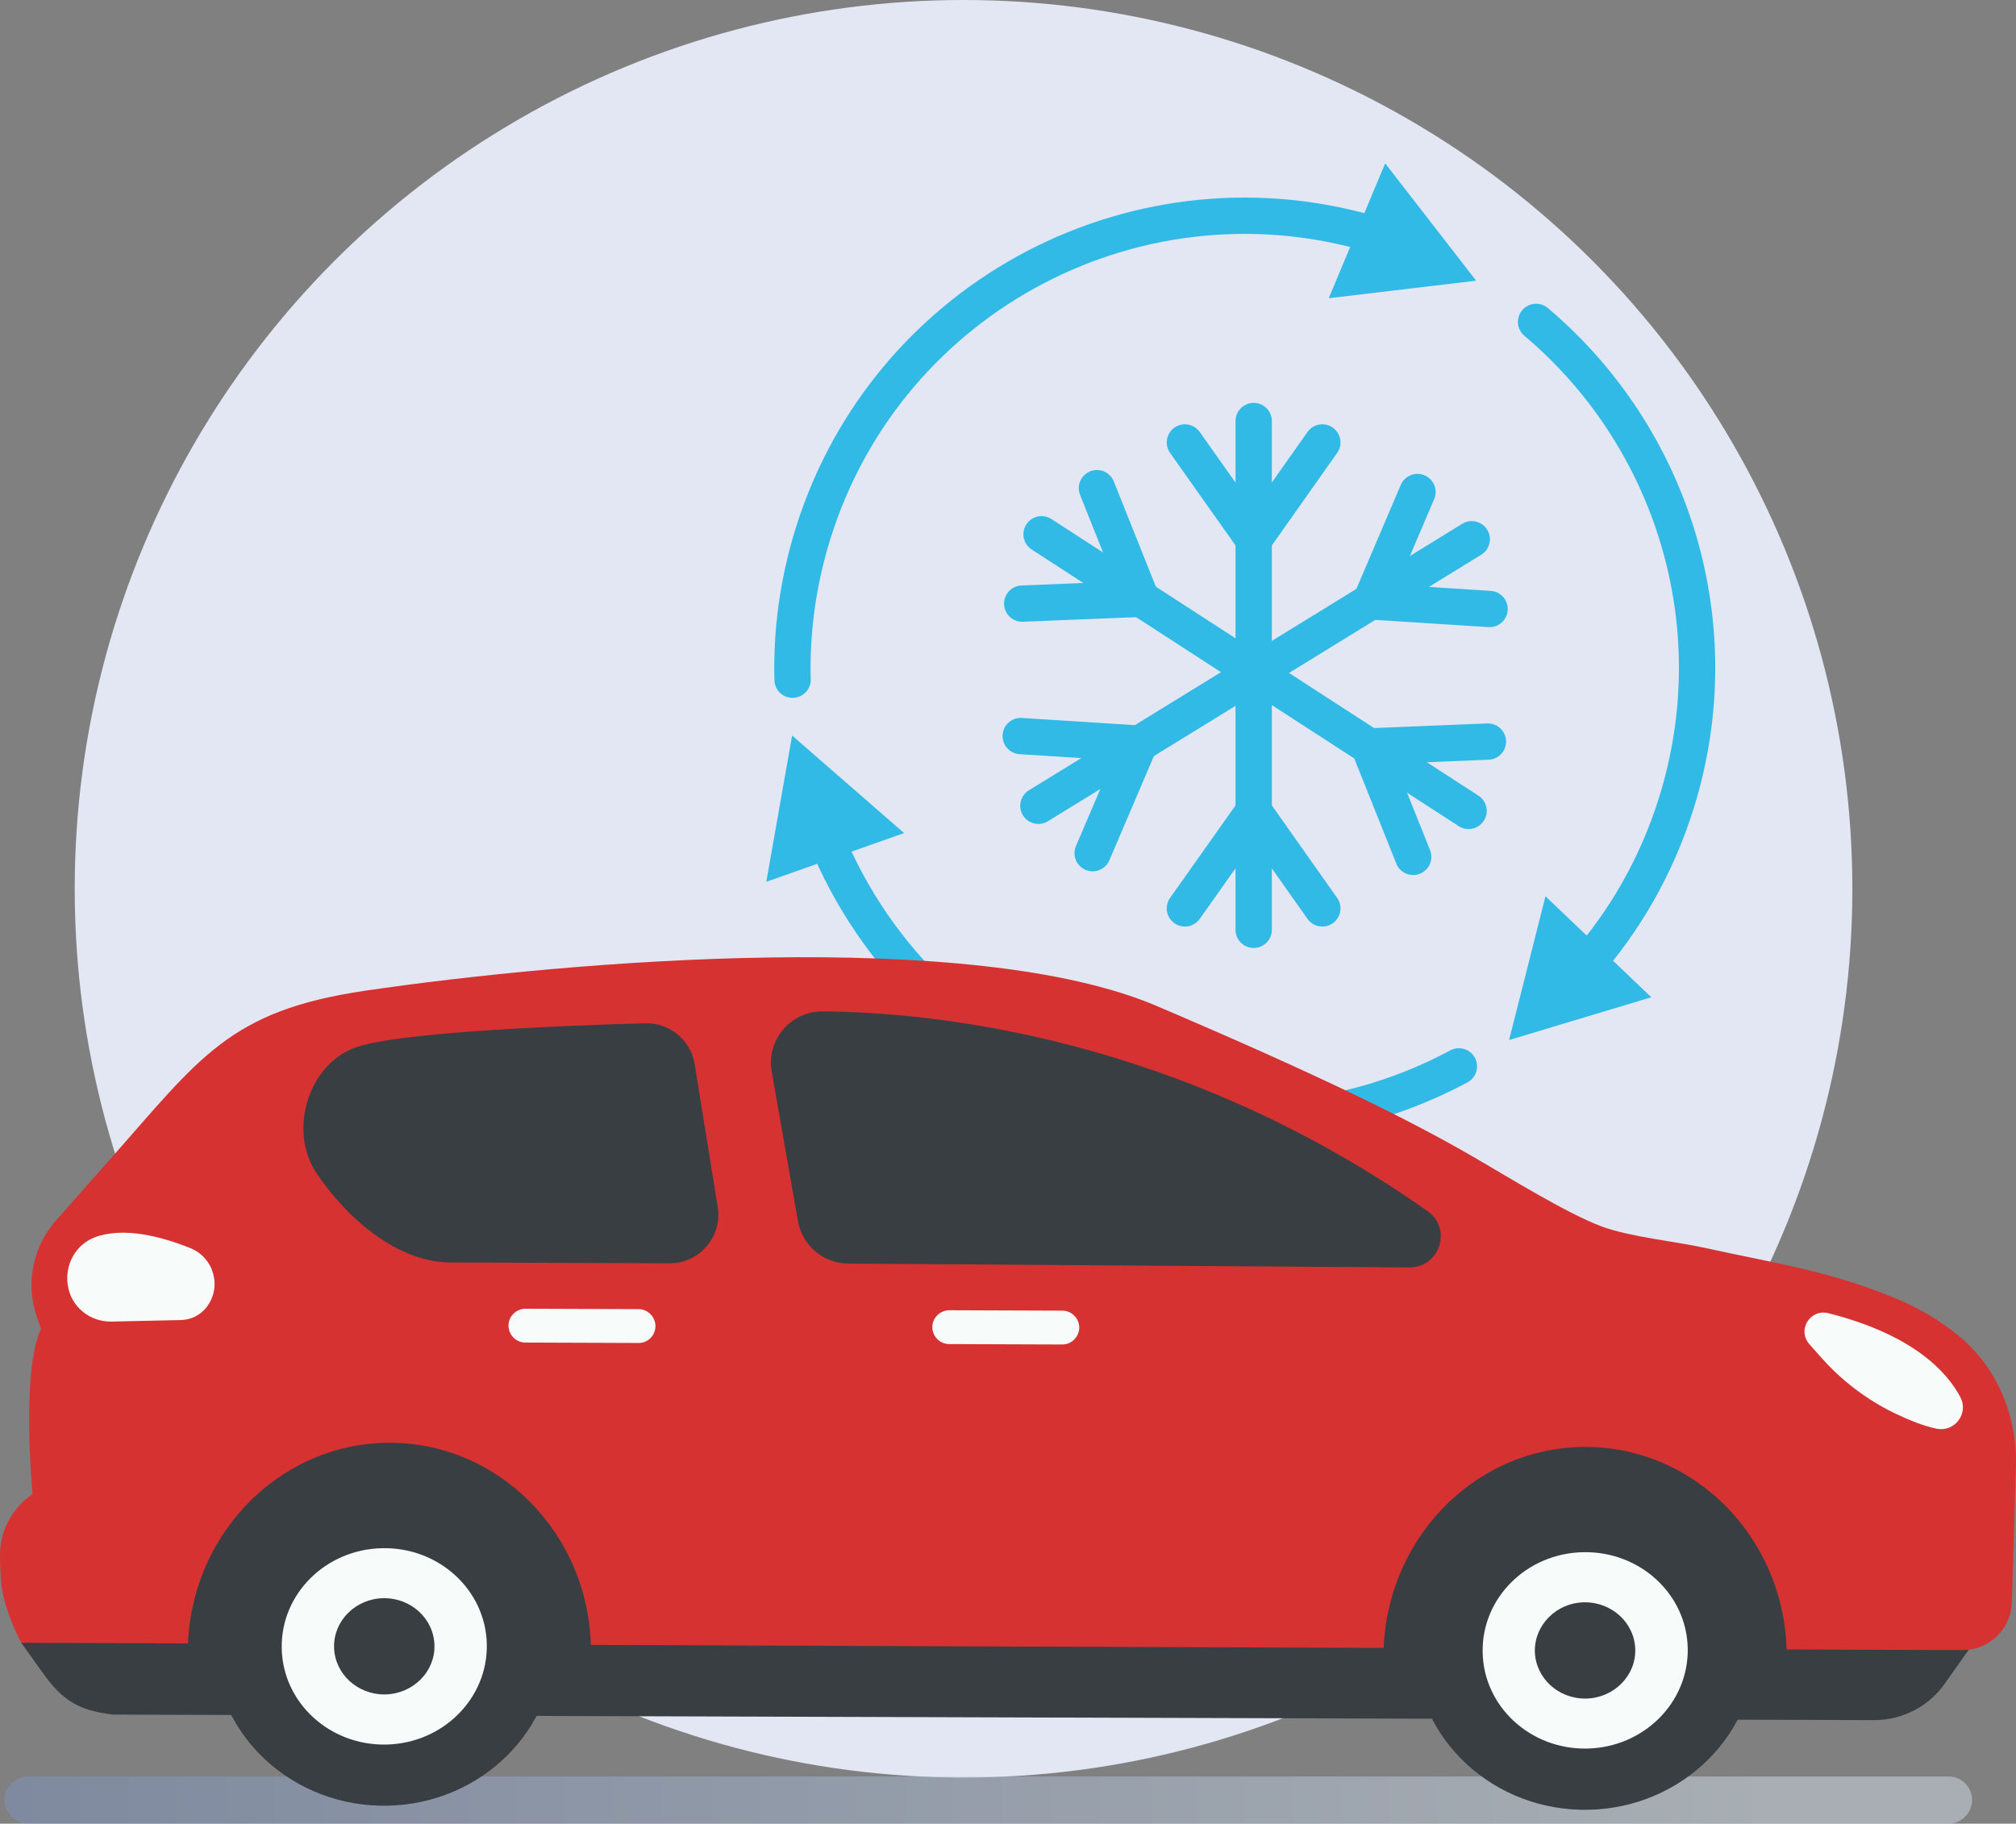 <?xml version="1.0" encoding="UTF-8"?>
<svg id="Calque_1" data-name="Calque 1" xmlns="http://www.w3.org/2000/svg" xmlns:xlink="http://www.w3.org/1999/xlink" viewBox="0 0 145.98 132.06">
  <rect x="0" y="0" width="145.98" height="132.06" fill="#808080" stroke="none"/>
  <defs>
    <style>
      .cls-1, .cls-2 {
        fill: #f7fbf9;
      }

      .cls-3 {
        fill: #e3e7f4;
      }

      .cls-4 {
        fill: #d63232;
      }

      .cls-5 {
        fill: #383e42;
      }

      .cls-6 {
        fill: #32bae7;
        stroke-width: 1.75px;
      }

      .cls-6, .cls-2, .cls-7 {
        stroke-miterlimit: 10;
      }

      .cls-6, .cls-7 {
        stroke: #32bae7;
        stroke-linecap: round;
      }

      .cls-2 {
        stroke: #f7fbf9;
        stroke-width: .68px;
      }

      .cls-8 {
        fill: url(#Dégradé_sans_nom);
        isolation: isolate;
        opacity: .43;
      }

      .cls-7 {
        fill: none;
        stroke-width: 2.63px;
      }
    </style>
    <linearGradient id="Dégradé_sans_nom" data-name="Dégradé sans nom" x1=".33" y1="5.09" x2="142.8" y2="5.09" gradientTransform="translate(0 135.44) scale(1 -1)" gradientUnits="userSpaceOnUse">
      <stop offset="0" stop-color="#7d97c9"/>
      <stop offset=".89" stop-color="#dcebf7"/>
    </linearGradient>
  </defs>
  <circle class="cls-3" cx="69.77" cy="64.36" r="64.36"/>
  <path class="cls-8" d="M141.09,132.06H2.04c-.94,0-1.71-.76-1.71-1.71H.33c0-.94,.76-1.71,1.71-1.71H141.09c.94,0,1.71,.76,1.71,1.71h0c-.01,.94-.77,1.71-1.71,1.71Z"/>
  <g>
    <g>
      <line class="cls-7" x1="90.78" y1="30.49" x2="90.78" y2="67.33"/>
      <polyline class="cls-7" points="95.75 32.04 90.78 39.08 85.8 32.04"/>
      <polyline class="cls-7" points="85.8 65.78 90.78 58.74 95.75 65.78"/>
    </g>
    <g>
      <line class="cls-7" x1="75.42" y1="38.69" x2="106.34" y2="58.72"/>
      <polyline class="cls-7" points="79.43 35.35 82.63 43.36 74.02 43.71"/>
      <polyline class="cls-7" points="102.33 62.05 99.13 54.05 107.74 53.7"/>
    </g>
    <g>
      <line class="cls-7" x1="106.57" y1="39.05" x2="75.19" y2="58.35"/>
      <polyline class="cls-7" points="107.86 44.1 99.26 43.55 102.64 35.63"/>
      <polyline class="cls-7" points="73.91 53.3 82.51 53.85 79.12 61.78"/>
    </g>
  </g>
  <g>
    <path class="cls-7" d="M57.39,49.22c-.09-3.51,.39-7.1,1.5-10.64,5.41-17.26,23.78-26.86,41.04-21.45"/>
    <path class="cls-7" d="M105.64,77.22c-7.49,4.02-16.54,5.15-25.29,2.4-9.71-3.04-16.99-10.19-20.55-18.93"/>
    <path class="cls-7" d="M111.23,23.31c9.79,8.25,14.22,21.87,10.15,34.86-1.42,4.54-3.74,8.55-6.7,11.89"/>
    <polygon class="cls-6" points="105.25 19.64 97.6 20.55 100.53 13.55 105.25 19.64"/>
    <polygon class="cls-6" points="110.5 74.03 112.39 66.57 117.88 71.81 110.5 74.03"/>
    <polygon class="cls-6" points="57.95 54.94 63.76 60 56.61 62.53 57.95 54.94"/>
  </g>
  <g>
    <path class="cls-5" d="M143.79,117.71l-2.96,4.2c-1.16,1.65-3.04,2.63-5.05,2.65l-118.31-.37-9.28-.03c-2.46-.29-3.64-.99-5.08-3l-1.57-2.2,20.74-15.91,71.02-3.93,44.73,6.55,5.76,12.04Z"/>
    <path class="cls-4" d="M1.54,118.96s-.96-1.76-1.34-3.6c-.15-.73-.2-1.76-.2-2.75,0-1.78,.89-3.43,2.36-4.42h0s-.86-8.8,.61-11.98c0,0-.15-.38-.34-.96-.78-2.38-.23-5,1.43-6.88l3.83-4.33c6.61-7.47,8.69-10.85,18.56-12.3,14.92-2.19,43.95-4.59,57.29,1.1,11.95,5.09,18.31,8.25,22.94,10.93,2.36,1.36,6.77,4.11,9.32,5.05,2.1,.77,5.34,1.07,7.53,1.56,5.25,1.16,8.9,1.63,13.81,3.67,1.63,.68,3.15,1.58,4.5,2.69,2.8,2.3,4.26,5.87,4.13,9.49l-.29,9.82c-.06,1.89-1.6,3.4-3.49,3.44L1.54,118.96Z"/>
    <path class="cls-1" d="M13.78,90.38c-2.11-.85-4.85-1.56-6.92-.78-1.34,.51-2.14,1.91-1.97,3.34,0,.04,.01,.08,.02,.12,.21,1.55,1.59,2.67,3.15,2.64l5.05-.11c.72-.02,1.39-.35,1.84-.92h0c1.14-1.46,.55-3.6-1.17-4.29Z"/>
    <path class="cls-2" d="M141.65,101.33c-.9-1.71-3.26-4.37-9.35-5.91-.99-.25-1.71,.93-1.03,1.69,.3,.33,.6,.67,.89,1,1.44,1.62,3.19,2.95,5.14,3.9,1.01,.49,2.09,.93,3.02,1.12,1.02,.19,1.82-.88,1.33-1.8Z"/>
    <path class="cls-5" d="M25.86,75.81c3.99-1.32,20.66-1.7,20.66-1.7,1.84-.15,3.49,1.13,3.78,2.95l1.67,10.33c.35,2.15-1.32,4.1-3.49,4.09l-15.87-.06c-3.82-.01-7.46-3.18-9.6-6.34-.05-.07-.1-.15-.15-.22-1.99-3.09-.49-7.9,3-9.05Z"/>
    <path class="cls-5" d="M59.57,73.24c8.02,.06,25.82,1.81,43.81,14.47,1.79,1.26,.87,4.08-1.32,4.07l-40.64-.28c-1.8-.01-3.33-1.31-3.64-3.08l-1.9-10.82c-.4-2.28,1.37-4.38,3.69-4.36Z"/>
    <path class="cls-1" d="M76.92,97.36l-8.19-.03c-.67,0-1.22-.56-1.22-1.23h0c0-.67,.56-1.22,1.23-1.22l8.19,.03c.67,0,1.22,.56,1.22,1.23h0c-.01,.67-.56,1.22-1.23,1.22Z"/>
    <path class="cls-1" d="M46.23,97.25l-8.19-.03c-.67,0-1.22-.56-1.22-1.23h0c0-.67,.56-1.22,1.23-1.22l8.19,.03c.67,0,1.22,.56,1.22,1.23h0c0,.68-.55,1.23-1.23,1.22Z"/>
    <path class="cls-5" d="M42.79,119.69v-.35c-.14-8.37-6.8-15.02-14.86-14.86-7.95,.17-14.29,6.9-14.33,15.11l29.19,.1Z"/>
    <path class="cls-5" d="M129.37,119.99v-.35c-.14-8.37-6.8-15.02-14.86-14.86-7.95,.17-14.29,6.9-14.33,15.11l29.19,.1Z"/>
    <ellipse class="cls-5" cx="27.82" cy="118.9" rx="12.37" ry="11.86" transform="translate(-2.25 .55) rotate(-1.09)"/>
    <path class="cls-1" d="M20.4,119.36c.07,3.93,3.46,7.05,7.56,6.97s7.36-3.33,7.29-7.25c-.07-3.93-3.46-7.05-7.56-6.97-4.1,.07-7.37,3.32-7.29,7.25Z"/>
    <path class="cls-5" d="M24.19,119.28c.04,1.92,1.69,3.45,3.7,3.42,2.01-.04,3.61-1.63,3.57-3.55s-1.69-3.45-3.7-3.42c-2.01,.04-3.61,1.63-3.57,3.55Z"/>
    <ellipse class="cls-5" cx="114.78" cy="119.2" rx="12.37" ry="11.86" transform="translate(-2.24 2.2) rotate(-1.09)"/>
    <path class="cls-1" d="M107.36,119.65c.07,3.93,3.46,7.05,7.56,6.97s7.36-3.33,7.29-7.25c-.07-3.93-3.46-7.05-7.56-6.97-4.1,.07-7.37,3.32-7.29,7.25Z"/>
    <path class="cls-5" d="M111.14,119.58c.04,1.92,1.69,3.45,3.7,3.42,2.01-.04,3.61-1.63,3.57-3.55s-1.69-3.45-3.7-3.42c-2,.03-3.6,1.63-3.57,3.55Z"/>
  </g>
</svg>